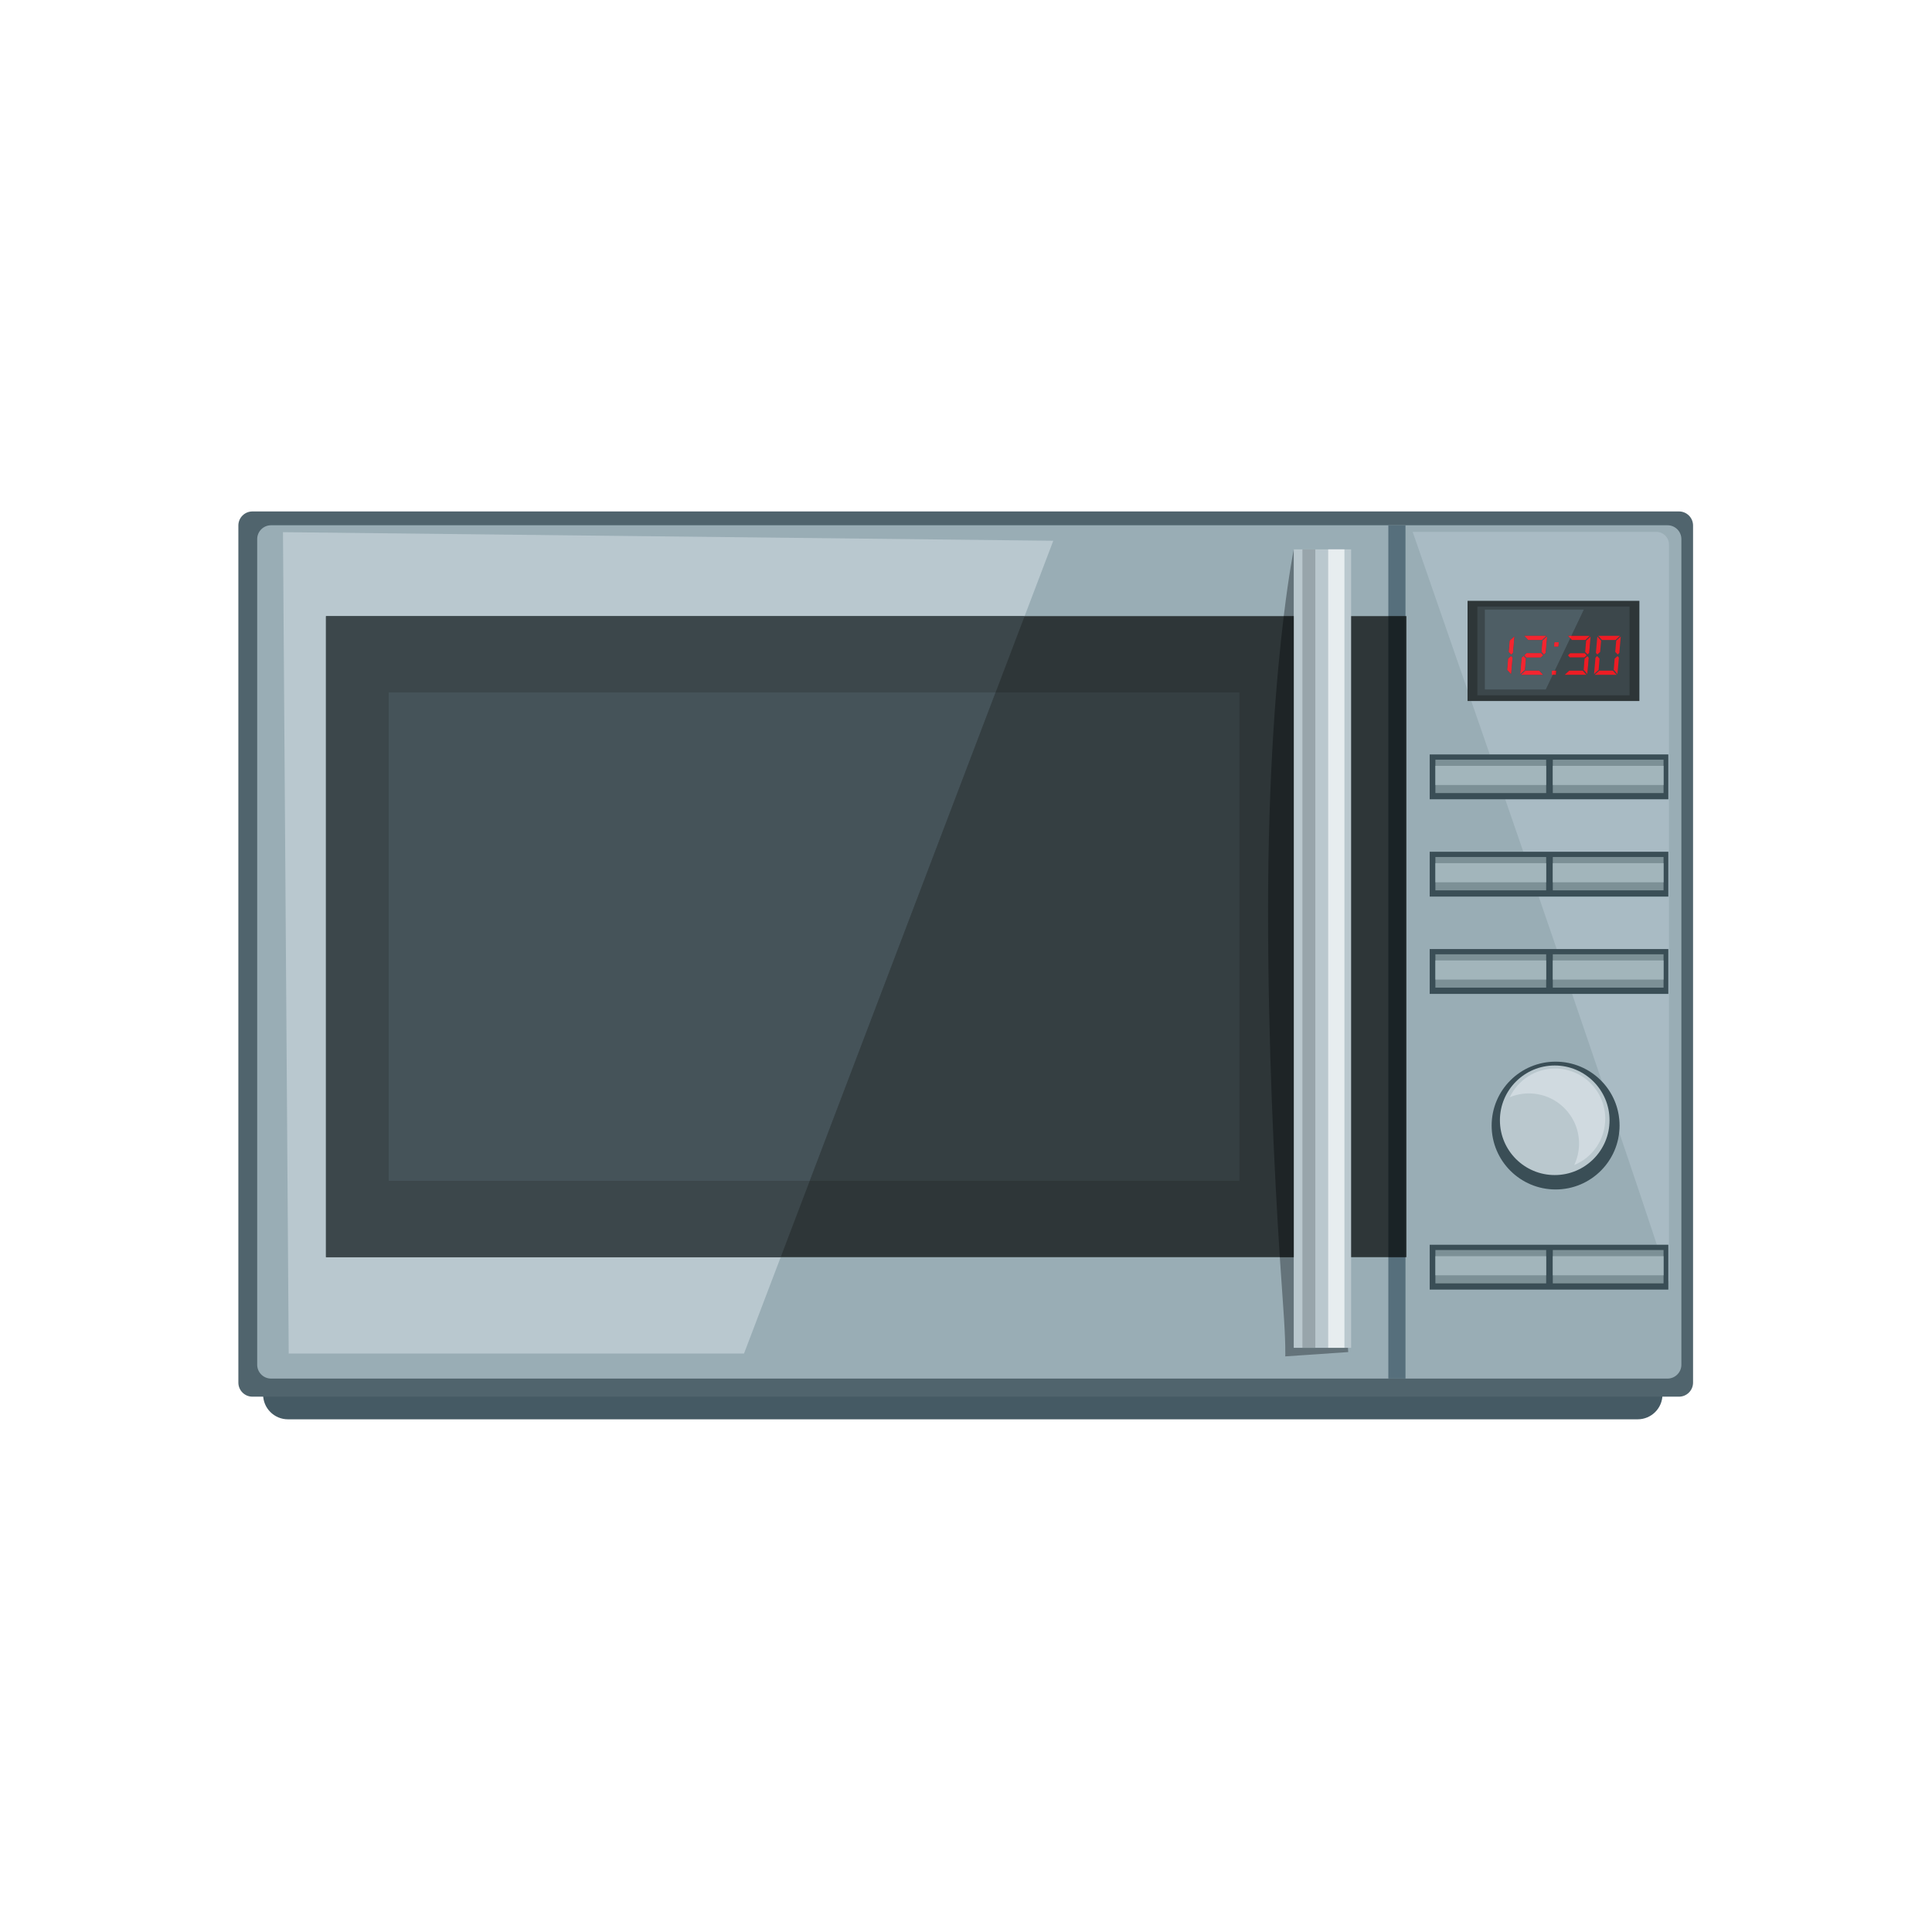 <svg xmlns="http://www.w3.org/2000/svg" xmlns:xlink="http://www.w3.org/1999/xlink" width="500" viewBox="0 0 375 375" height="500" preserveAspectRatio="xMidYMid meet"><defs><clipPath id="865b2d1870"><path d="M 51 266 L 323 266 L 323 275.531 L 51 275.531 Z M 51 266 " clip-rule="nonzero"></path></clipPath><clipPath id="5a8be6c455"><path d="M 46.07 99.281 L 328.82 99.281 L 328.82 272 L 46.07 272 Z M 46.07 99.281 " clip-rule="nonzero"></path></clipPath></defs><g clip-path="url(#865b2d1870)"><path fill="#455a64" d="M 317.867 275.488 L 55.891 275.488 C 53.23 275.488 51.07 273.336 51.07 270.676 L 51.07 266.973 L 322.684 266.973 L 322.684 270.676 C 322.684 273.336 320.527 275.488 317.867 275.488 " fill-opacity="1" fill-rule="nonzero"></path></g><g clip-path="url(#5a8be6c455)"><path fill="#50646d" d="M 325.891 271.094 L 49 271.094 C 47.488 271.094 46.266 269.871 46.266 268.359 L 46.266 102 C 46.266 100.492 47.488 99.27 49 99.27 L 325.891 99.27 C 327.398 99.27 328.621 100.492 328.621 102 L 328.621 268.359 C 328.621 269.871 327.398 271.094 325.891 271.094 " fill-opacity="1" fill-rule="nonzero"></path></g><path fill="#99adb5" d="M 326.355 104.641 L 326.355 264.895 C 326.355 266.371 325.145 267.582 323.668 267.582 L 52.613 267.582 C 51.125 267.582 49.922 266.371 49.922 264.895 L 49.922 104.641 C 49.922 103.152 51.125 101.953 52.613 101.953 L 323.668 101.953 C 325.145 101.953 326.355 103.152 326.355 104.641 " fill-opacity="1" fill-rule="nonzero"></path><path fill="#a9bbc4" d="M 323.945 248.785 C 323.902 248.66 323.863 248.535 323.82 248.406 L 323.82 241.605 L 321.598 241.605 C 319.582 235.5 317.082 228.039 314.285 219.777 C 314.332 219.348 314.355 218.914 314.355 218.473 C 314.355 215.164 313.059 212.156 310.945 209.93 C 309.082 204.441 307.129 198.723 305.141 192.914 L 323.82 192.914 L 323.82 184.211 L 302.156 184.211 C 300.996 180.816 299.828 177.41 298.664 174.027 L 323.82 174.027 L 323.82 165.324 L 295.672 165.324 C 294.484 161.879 293.309 158.473 292.16 155.137 L 323.82 155.137 L 323.82 146.438 L 289.16 146.438 C 287.918 142.844 286.719 139.375 285.574 136.066 L 318.203 136.066 L 318.203 116.625 L 284.852 116.625 L 284.852 133.977 C 278.598 115.895 274.199 103.238 274.199 103.238 L 321.508 103.238 C 322.844 103.238 323.945 104.328 323.945 105.676 L 323.945 248.785 " fill-opacity="1" fill-rule="nonzero"></path><path fill="#2e3638" d="M 63.262 244.016 L 272.992 244.016 L 272.992 119.59 L 63.262 119.59 Z M 63.262 244.016 " fill-opacity="1" fill-rule="nonzero"></path><path fill="#353f42" d="M 240.57 229.203 L 157.168 229.203 L 193.242 134.402 L 240.57 134.402 L 240.57 229.203 " fill-opacity="1" fill-rule="nonzero"></path><path fill="#2e3638" d="M 284.852 136.066 L 318.203 136.066 L 318.203 116.625 L 284.852 116.625 Z M 284.852 136.066 " fill-opacity="1" fill-rule="nonzero"></path><path fill="#3c474b" d="M 316.293 134.957 L 286.758 134.957 L 286.758 117.734 L 316.293 117.734 L 316.293 134.957 M 288.188 118.293 L 288.188 133.848 L 300.043 133.848 L 301.406 130.984 L 301.992 130.984 L 302.066 130.172 L 301.793 130.172 L 304.793 123.883 L 305.098 124.219 L 307.73 124.219 L 308.598 123.406 L 305.016 123.406 L 307.453 118.293 L 288.188 118.293 M 307.934 130.984 L 307.211 130.172 L 304.574 130.172 L 303.695 130.984 L 307.934 130.984 M 308.109 127.344 L 307.555 127.852 L 307.379 130.02 L 308.098 130.832 L 308.379 127.656 L 308.109 127.344 M 304.77 126.789 L 304.336 127.195 L 304.695 127.602 L 307.531 127.602 L 307.984 127.195 L 307.605 126.789 L 304.77 126.789 M 308.742 123.547 L 307.863 124.359 L 307.672 126.531 L 308.145 127.035 L 308.461 126.73 L 308.742 123.547 " fill-opacity="1" fill-rule="nonzero"></path><path fill="#3a4e56" d="M 314.355 218.473 C 314.355 225.32 308.801 230.875 301.945 230.875 C 295.086 230.875 289.527 225.32 289.527 218.473 C 289.527 211.617 295.086 206.066 301.945 206.066 C 308.801 206.066 314.355 211.617 314.355 218.473 " fill-opacity="1" fill-rule="nonzero"></path><path fill="#3a4e56" d="M 277.504 155.137 L 323.82 155.137 L 323.82 146.438 L 277.504 146.438 Z M 277.504 155.137 " fill-opacity="1" fill-rule="nonzero"></path><path fill="#7c9096" d="M 278.609 153.934 L 300.109 153.934 L 300.109 147.457 L 278.609 147.457 Z M 278.609 153.934 " fill-opacity="1" fill-rule="nonzero"></path><path fill="#7c9096" d="M 301.398 153.934 L 322.895 153.934 L 322.895 147.457 L 301.398 147.457 Z M 301.398 153.934 " fill-opacity="1" fill-rule="nonzero"></path><path fill="#a2b5bb" d="M 278.609 152.367 L 300.109 152.367 L 300.109 148.652 L 278.609 148.652 Z M 278.609 152.367 " fill-opacity="1" fill-rule="nonzero"></path><path fill="#a2b5bb" d="M 301.398 152.367 L 322.895 152.367 L 322.895 148.652 L 301.398 148.652 Z M 301.398 152.367 " fill-opacity="1" fill-rule="nonzero"></path><path fill="#3a4e56" d="M 277.504 174.027 L 323.82 174.027 L 323.82 165.324 L 277.504 165.324 Z M 277.504 174.027 " fill-opacity="1" fill-rule="nonzero"></path><path fill="#7c9096" d="M 278.609 172.816 L 300.109 172.816 L 300.109 166.344 L 278.609 166.344 Z M 278.609 172.816 " fill-opacity="1" fill-rule="nonzero"></path><path fill="#7c9096" d="M 301.398 172.816 L 322.895 172.816 L 322.895 166.344 L 301.398 166.344 Z M 301.398 172.816 " fill-opacity="1" fill-rule="nonzero"></path><path fill="#a2b5bb" d="M 278.609 171.254 L 300.109 171.254 L 300.109 167.543 L 278.609 167.543 Z M 278.609 171.254 " fill-opacity="1" fill-rule="nonzero"></path><path fill="#a2b5bb" d="M 301.398 171.254 L 322.895 171.254 L 322.895 167.543 L 301.398 167.543 Z M 301.398 171.254 " fill-opacity="1" fill-rule="nonzero"></path><path fill="#3a4e56" d="M 277.504 192.914 L 323.82 192.914 L 323.82 184.211 L 277.504 184.211 Z M 277.504 192.914 " fill-opacity="1" fill-rule="nonzero"></path><path fill="#7c9096" d="M 278.609 191.703 L 300.109 191.703 L 300.109 185.227 L 278.609 185.227 Z M 278.609 191.703 " fill-opacity="1" fill-rule="nonzero"></path><path fill="#7c9096" d="M 301.398 191.703 L 322.895 191.703 L 322.895 185.227 L 301.398 185.227 Z M 301.398 191.703 " fill-opacity="1" fill-rule="nonzero"></path><path fill="#a2b5bb" d="M 278.609 190.137 L 300.109 190.137 L 300.109 186.426 L 278.609 186.426 Z M 278.609 190.137 " fill-opacity="1" fill-rule="nonzero"></path><path fill="#a2b5bb" d="M 301.398 190.137 L 322.895 190.137 L 322.895 186.426 L 301.398 186.426 Z M 301.398 190.137 " fill-opacity="1" fill-rule="nonzero"></path><path fill="#3a4e56" d="M 277.504 250.309 L 323.82 250.309 L 323.82 241.605 L 277.504 241.605 Z M 277.504 250.309 " fill-opacity="1" fill-rule="nonzero"></path><path fill="#7c9096" d="M 278.609 249.102 L 300.109 249.102 L 300.109 242.629 L 278.609 242.629 Z M 278.609 249.102 " fill-opacity="1" fill-rule="nonzero"></path><path fill="#7c9096" d="M 301.398 249.102 L 322.895 249.102 L 322.895 242.629 L 301.398 242.629 Z M 301.398 249.102 " fill-opacity="1" fill-rule="nonzero"></path><path fill="#a2b5bb" d="M 278.609 247.535 L 300.109 247.535 L 300.109 243.828 L 278.609 243.828 Z M 278.609 247.535 " fill-opacity="1" fill-rule="nonzero"></path><path fill="#a2b5bb" d="M 301.398 247.535 L 322.895 247.535 L 322.895 243.828 L 301.398 243.828 Z M 301.398 247.535 " fill-opacity="1" fill-rule="nonzero"></path><path fill="#bac8ce" d="M 312.41 217.445 C 312.41 223.32 307.648 228.078 301.773 228.078 C 295.898 228.078 291.133 223.32 291.133 217.445 C 291.133 211.574 295.898 206.812 301.773 206.812 C 307.648 206.812 312.41 211.574 312.41 217.445 " fill-opacity="1" fill-rule="nonzero"></path><path fill="#d0dae0" d="M 305.555 226.129 C 306.156 224.867 306.492 223.453 306.492 221.961 C 306.492 216.582 302.137 212.234 296.754 212.234 C 295.449 212.234 294.188 212.496 293.047 212.969 C 294.613 209.672 297.965 207.406 301.844 207.406 C 307.223 207.406 311.578 211.758 311.578 217.133 C 311.578 221.199 309.094 224.672 305.555 226.129 " fill-opacity="1" fill-rule="nonzero"></path><path fill="#ed1c24" d="M 292.852 126.531 L 293.039 124.359 L 293.934 123.543 L 293.652 126.73 L 293.32 127.035 L 292.852 126.531 M 293.566 127.656 L 293.293 130.836 L 292.559 130.02 L 292.738 127.852 L 293.289 127.344 L 293.566 127.656 " fill-opacity="1" fill-rule="nonzero"></path><path fill="#ed1c24" d="M 299.219 126.531 L 299.402 124.359 L 300.277 123.547 L 299.992 126.73 L 299.684 127.035 L 299.219 126.531 M 300.137 123.406 L 299.27 124.219 L 296.633 124.219 L 295.895 123.406 L 300.137 123.406 M 299.141 126.789 L 299.52 127.195 L 299.062 127.602 L 296.23 127.602 L 295.871 127.195 L 296.309 126.789 L 299.141 126.789 M 299.473 130.984 L 295.215 130.984 L 296.105 130.172 L 298.746 130.172 L 299.473 130.984 M 296.164 127.852 L 295.98 130.02 L 295.09 130.832 L 295.371 127.656 L 295.695 127.344 L 296.164 127.852 " fill-opacity="1" fill-rule="nonzero"></path><path fill="#ed1c24" d="M 301.652 125.488 L 301.73 124.672 L 302.543 124.672 L 302.469 125.488 L 301.652 125.488 M 301.18 130.984 L 301.25 130.172 L 302.066 130.172 L 301.992 130.984 L 301.18 130.984 " fill-opacity="1" fill-rule="nonzero"></path><path fill="#ed1c24" d="M 307.672 126.531 L 307.863 124.359 L 308.742 123.547 L 308.461 126.73 L 308.145 127.035 L 307.672 126.531 M 308.379 127.656 L 308.098 130.832 L 307.379 130.02 L 307.555 127.852 L 308.109 127.344 L 308.379 127.656 M 308.598 123.406 L 307.73 124.219 L 305.098 124.219 L 304.355 123.406 L 308.598 123.406 M 307.605 126.789 L 307.984 127.195 L 307.531 127.602 L 304.695 127.602 L 304.336 127.195 L 304.77 126.789 L 307.605 126.789 M 307.934 130.984 L 303.695 130.984 L 304.574 130.172 L 307.211 130.172 L 307.934 130.984 " fill-opacity="1" fill-rule="nonzero"></path><path fill="#ed1c24" d="M 314.309 126.73 L 313.992 127.035 L 313.52 126.531 L 313.711 124.359 L 314.59 123.547 Z M 313.945 130.832 L 313.227 130.02 L 313.402 127.852 L 313.957 127.344 L 314.227 127.656 Z M 314.445 123.406 L 313.582 124.219 L 310.945 124.219 L 310.207 123.406 Z M 310.586 126.531 L 310.043 127.035 L 309.762 126.73 L 310.043 123.547 L 310.777 124.359 Z M 313.789 130.984 L 309.527 130.984 L 310.414 130.172 L 313.059 130.172 Z M 310.293 130.02 L 309.402 130.832 L 309.684 127.656 L 310.004 127.344 L 310.469 127.852 L 310.293 130.02 " fill-opacity="1" fill-rule="nonzero"></path><path fill="#566f7c" d="M 272.805 267.582 L 269.477 267.582 L 269.477 244.016 L 272.805 244.016 L 272.805 267.582 M 272.805 119.59 L 269.477 119.59 L 269.477 101.953 L 272.805 101.953 L 272.805 119.59 " fill-opacity="1" fill-rule="nonzero"></path><path fill="#1a2326" d="M 269.477 244.016 L 272.805 244.016 L 272.805 119.59 L 269.477 119.59 Z M 269.477 244.016 " fill-opacity="1" fill-rule="nonzero"></path><path fill="#64737a" d="M 249.465 263.273 C 249.465 263.273 249.605 260.992 249.047 253.305 C 248.852 250.586 248.633 247.469 248.41 244.016 L 251.129 244.016 L 251.129 261.605 L 261.637 261.605 L 261.691 262.438 L 249.465 263.273 M 251.129 119.59 L 249.176 119.59 C 250.219 110.984 251.129 106.629 251.129 106.629 L 251.129 119.59 " fill-opacity="1" fill-rule="nonzero"></path><path fill="#1e2426" d="M 251.129 244.016 L 248.41 244.016 C 247.34 227.336 246.129 202.766 246.129 176.895 C 246.129 150.32 247.77 131.133 249.176 119.59 L 251.129 119.59 L 251.129 244.016 " fill-opacity="1" fill-rule="nonzero"></path><path fill="#bac8ce" d="M 251.129 261.605 L 262.25 261.605 L 262.25 106.629 L 251.129 106.629 Z M 251.129 261.605 " fill-opacity="1" fill-rule="nonzero"></path><path fill="#98a5ab" d="M 252.797 261.605 L 255.301 261.605 L 255.301 106.629 L 252.797 106.629 Z M 252.797 261.605 " fill-opacity="1" fill-rule="nonzero"></path><path fill="#e7edef" d="M 257.801 261.605 L 260.953 261.605 L 260.953 106.629 L 257.801 106.629 Z M 257.801 261.605 " fill-opacity="1" fill-rule="nonzero"></path><path fill="#b9c8cf" d="M 144.414 262.719 L 56.039 262.719 L 54.926 103.293 L 204.441 104.961 L 198.879 119.59 L 63.262 119.59 L 63.262 244.016 L 151.531 244.016 L 144.414 262.719 " fill-opacity="1" fill-rule="nonzero"></path><path fill="#3c474b" d="M 151.531 244.016 L 63.262 244.016 L 63.262 119.59 L 198.879 119.59 L 193.242 134.402 L 75.391 134.402 L 75.391 229.203 L 157.168 229.203 L 151.531 244.016 " fill-opacity="1" fill-rule="nonzero"></path><path fill="#455359" d="M 157.168 229.203 L 75.391 229.203 L 75.391 134.402 L 193.242 134.402 L 157.168 229.203 " fill-opacity="1" fill-rule="nonzero"></path><path fill="#4e5e65" d="M 300.043 133.848 L 288.188 133.848 L 288.188 118.293 L 307.453 118.293 L 305.016 123.406 L 304.355 123.406 L 304.793 123.883 L 301.793 130.172 L 301.25 130.172 L 301.18 130.984 L 301.406 130.984 L 300.043 133.848 M 299.473 130.984 L 298.746 130.172 L 296.105 130.172 L 295.215 130.984 L 299.473 130.984 M 293.289 127.344 L 292.738 127.852 L 292.559 130.02 L 293.293 130.836 L 293.566 127.656 L 293.289 127.344 M 295.695 127.344 L 295.371 127.656 L 295.09 130.832 L 295.98 130.02 L 296.164 127.852 L 295.695 127.344 M 296.309 126.789 L 295.871 127.195 L 296.23 127.602 L 299.062 127.602 L 299.52 127.195 L 299.141 126.789 L 296.309 126.789 M 300.277 123.547 L 299.402 124.359 L 299.219 126.531 L 299.684 127.035 L 299.992 126.73 L 300.277 123.547 M 293.934 123.543 L 293.039 124.359 L 292.852 126.531 L 293.32 127.035 L 293.652 126.73 L 293.934 123.543 M 301.73 124.672 L 301.652 125.488 L 302.469 125.488 L 302.543 124.672 L 301.73 124.672 M 295.895 123.406 L 296.633 124.219 L 299.27 124.219 L 300.137 123.406 L 295.895 123.406 " fill-opacity="1" fill-rule="nonzero"></path><path fill="#f32530" d="M 293.293 130.836 L 292.559 130.02 L 292.738 127.852 L 293.289 127.344 L 293.566 127.656 L 293.293 130.836 M 293.32 127.035 L 292.852 126.531 L 293.039 124.359 L 293.934 123.543 L 293.652 126.73 L 293.32 127.035 " fill-opacity="1" fill-rule="nonzero"></path><path fill="#f32530" d="M 299.473 130.984 L 295.215 130.984 L 296.105 130.172 L 298.746 130.172 L 299.473 130.984 M 295.09 130.832 L 295.371 127.656 L 295.695 127.344 L 296.164 127.852 L 295.98 130.02 L 295.09 130.832 M 299.062 127.602 L 296.23 127.602 L 295.871 127.195 L 296.309 126.789 L 299.141 126.789 L 299.52 127.195 L 299.062 127.602 M 299.684 127.035 L 299.219 126.531 L 299.402 124.359 L 300.277 123.547 L 299.992 126.73 L 299.684 127.035 M 299.27 124.219 L 296.633 124.219 L 295.895 123.406 L 300.137 123.406 L 299.27 124.219 " fill-opacity="1" fill-rule="nonzero"></path><path fill="#f32530" d="M 301.406 130.984 L 301.18 130.984 L 301.25 130.172 L 301.793 130.172 L 301.406 130.984 M 302.469 125.488 L 301.652 125.488 L 301.73 124.672 L 302.543 124.672 L 302.469 125.488 " fill-opacity="1" fill-rule="nonzero"></path><path fill="#f32530" d="M 304.793 123.883 L 304.355 123.406 L 305.016 123.406 L 304.793 123.883 " fill-opacity="1" fill-rule="nonzero"></path></svg>